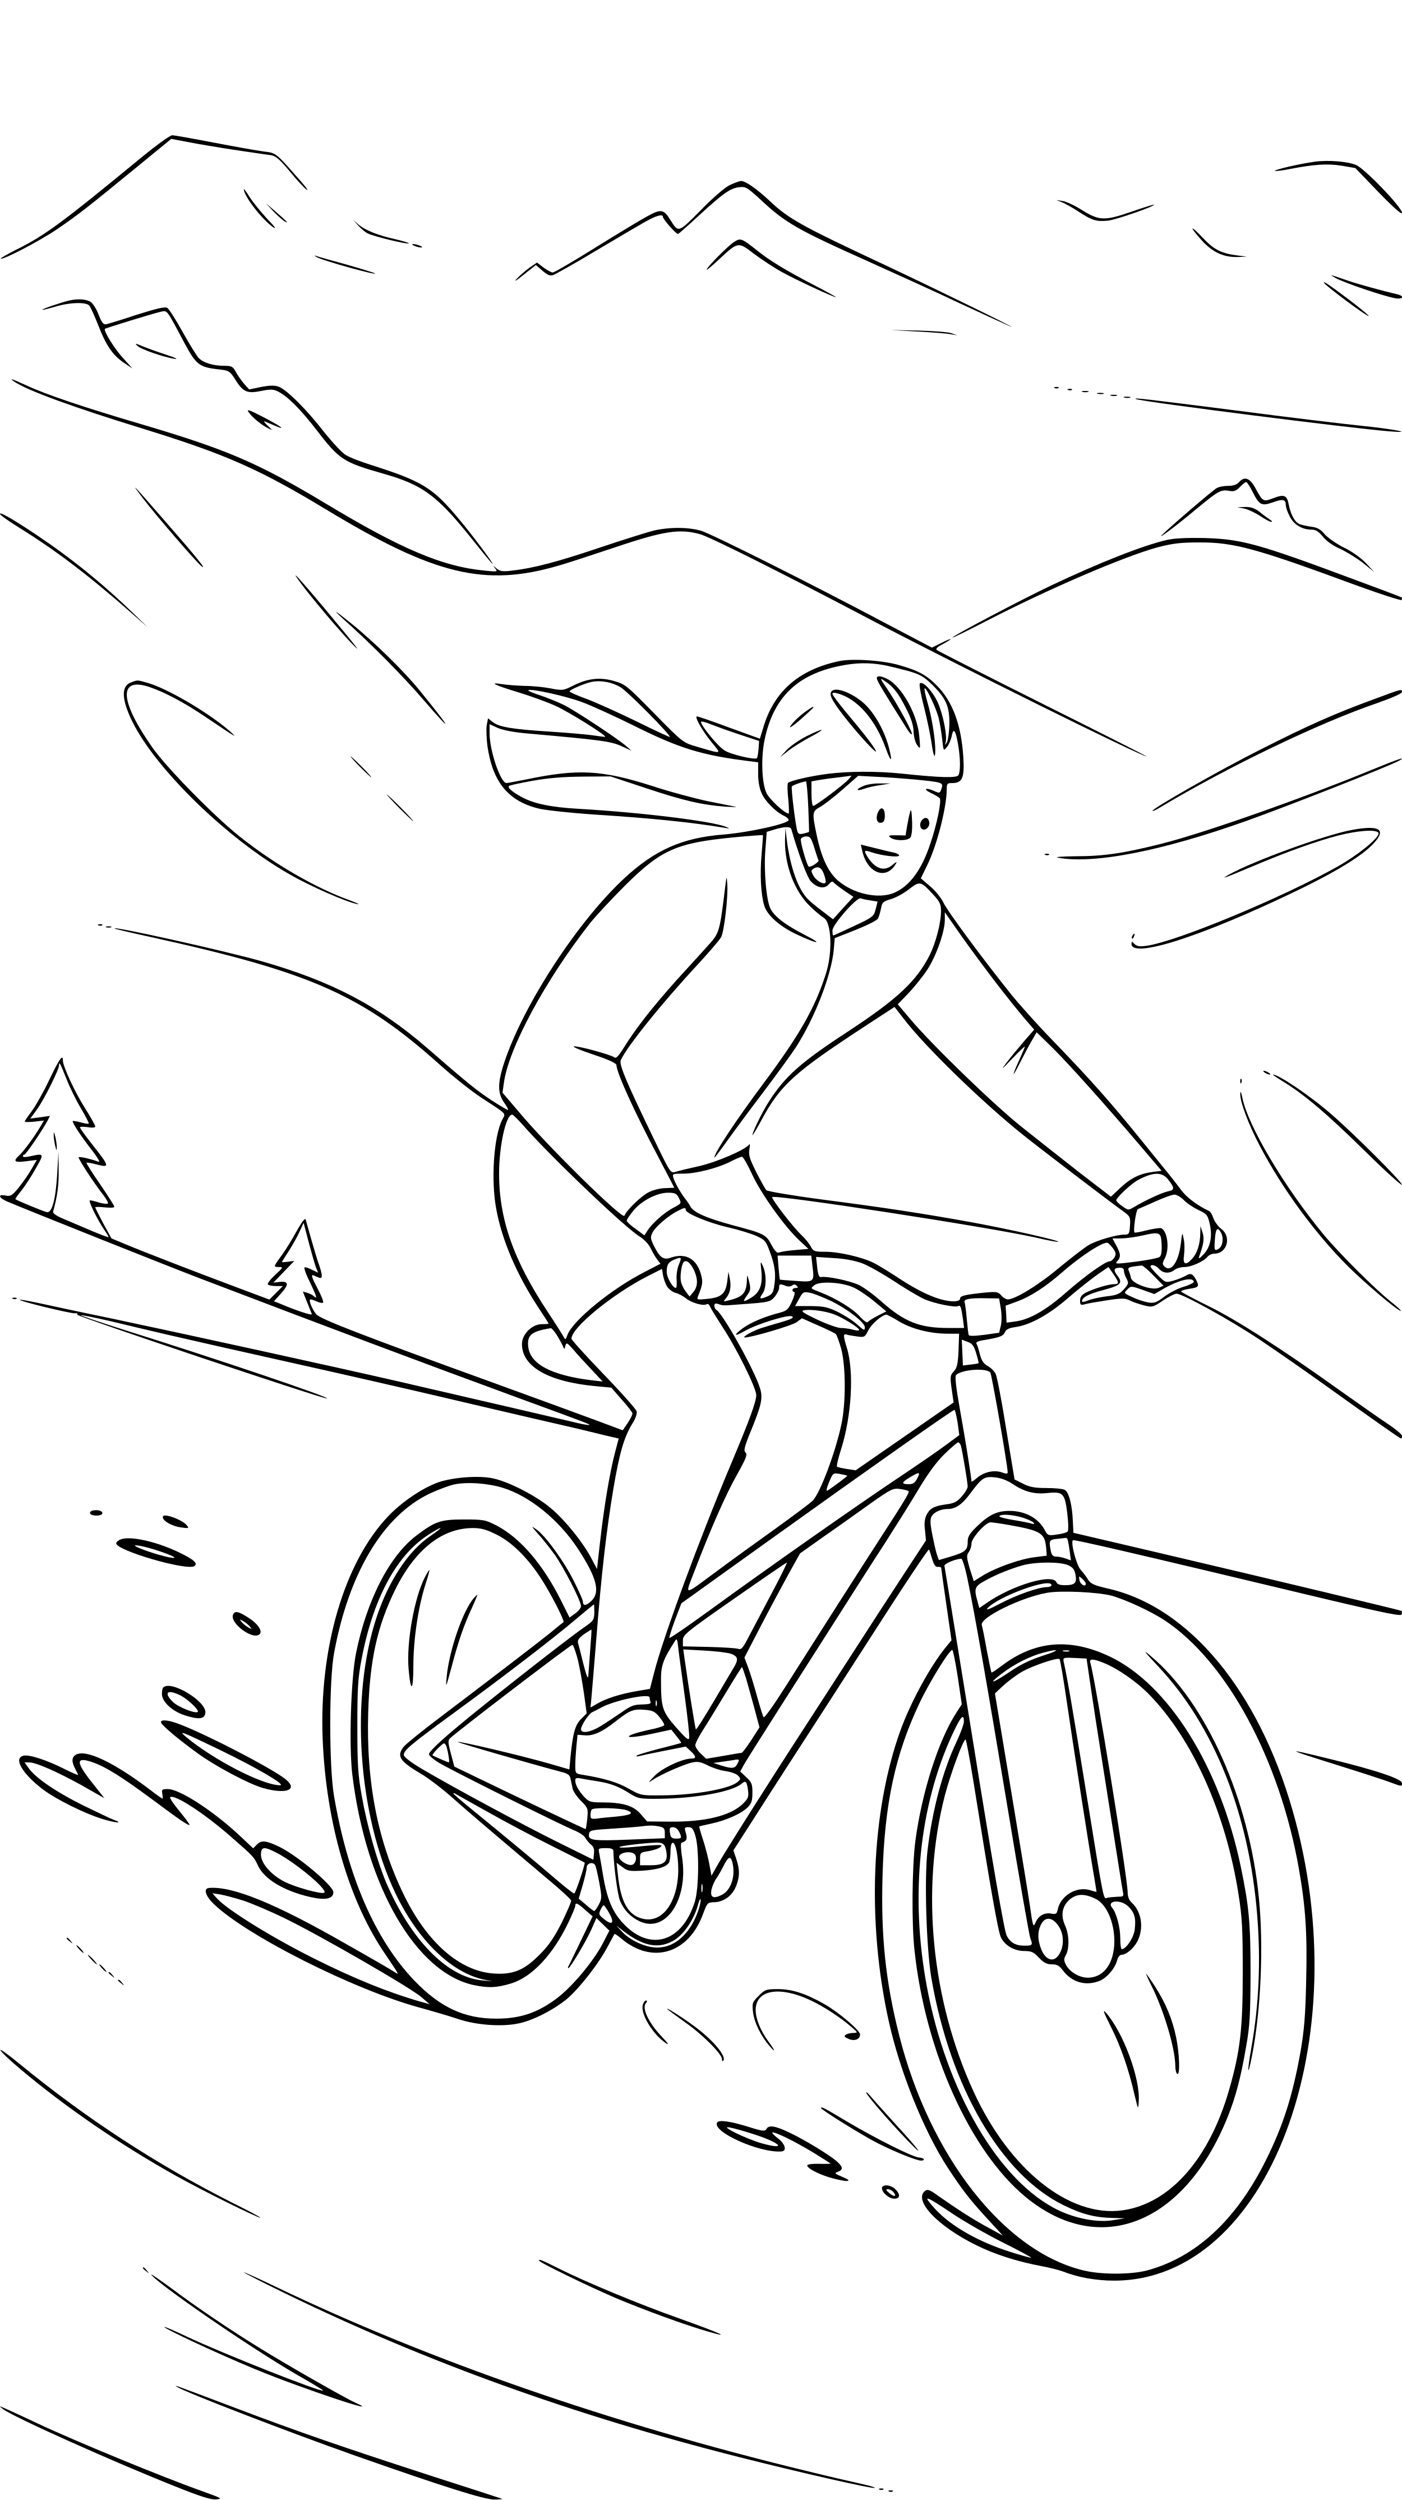 <?xml version="1.0" standalone="no"?>
<!DOCTYPE svg PUBLIC "-//W3C//DTD SVG 20010904//EN"
 "http://www.w3.org/TR/2001/REC-SVG-20010904/DTD/svg10.dtd">
<svg version="1.0" xmlns="http://www.w3.org/2000/svg"
 width="736pt" height="1312pt" viewBox="0 0 736 1312"
 preserveAspectRatio="xMidYMid meet">

<g transform="translate(0,1312) scale(0.1,-0.1)"
fill="#000000" stroke="none">
<path d="M749 12299 c-425 -350 -516 -417 -667 -491 -45 -23 -80 -43 -78 -45
9 -10 202 91 294 153 113 77 161 115 414 322 l187 153 133 -25 c73 -13 185
-31 248 -40 63 -9 129 -19 145 -21 23 -4 46 -24 95 -83 35 -43 75 -87 89 -97
14 -11 -3 14 -39 54 -124 141 -120 138 -186 146 -32 4 -149 25 -259 46 -110
21 -209 39 -221 39 -11 0 -79 -49 -155 -111z"/>
<path d="M6900 12271 c-79 -11 -212 -42 -207 -48 3 -2 41 2 84 11 126 24 194
28 268 16 l70 -12 122 -127 c80 -82 123 -120 123 -108 0 29 -197 233 -241 251
-47 19 -147 27 -219 17z"/>
<path d="M3830 12148 c-26 -13 -90 -68 -152 -132 -118 -119 -116 -119 -159
-50 -34 55 -49 58 -115 22 -33 -17 -155 -91 -273 -164 -118 -74 -221 -134
-229 -134 -8 0 -30 12 -49 26 l-34 26 -38 -26 c-21 -15 -51 -41 -67 -58 -19
-20 -6 -13 35 20 l64 51 35 -30 c25 -22 39 -28 55 -23 12 4 114 61 227 129
113 67 230 136 261 153 55 31 89 40 89 24 0 -13 71 -93 80 -90 4 2 52 44 105
93 128 118 167 146 213 152 36 5 43 1 116 -66 129 -121 193 -157 566 -324 129
-58 348 -157 485 -222 138 -64 257 -118 265 -121 27 -8 -428 214 -660 323
-443 207 -511 245 -610 339 -65 61 -126 104 -149 104 -9 0 -36 -10 -61 -22z"/>
<path d="M1280 12127 c0 -36 95 -158 153 -199 21 -14 11 1 -30 43 -33 36 -75
87 -92 114 -17 27 -31 46 -31 42z"/>
<path d="M5574 12059 c17 -7 57 -29 90 -51 71 -46 92 -52 154 -46 42 5 247 76
240 84 -2 1 -55 -15 -118 -37 -141 -49 -170 -48 -261 9 -36 23 -81 44 -100 47
l-34 5 29 -11z"/>
<path d="M1435 12011 c22 -23 49 -47 60 -53 23 -12 18 -7 -50 53 l-50 43 40
-43z"/>
<path d="M1880 11937 c14 -16 36 -35 50 -42 32 -16 209 -59 216 -52 3 2 -30
12 -73 22 -90 20 -157 47 -193 78 l-25 22 25 -28z"/>
<path d="M6260 11920 c0 -5 23 -33 50 -63 57 -62 114 -88 189 -86 l46 2 -55 7
c-81 11 -119 31 -177 93 -29 31 -53 52 -53 47z"/>
<path d="M3855 11851 c-31 -19 -145 -134 -145 -146 0 -4 30 21 66 55 99 92 99
92 182 28 39 -29 105 -73 147 -96 72 -40 270 -132 284 -132 3 0 -52 31 -124
68 -140 73 -226 125 -290 177 -81 64 -87 67 -120 46z"/>
<path d="M2175 11830 c11 -5 27 -9 35 -9 9 0 8 4 -5 9 -11 5 -27 9 -35 9 -9 0
-8 -4 5 -9z"/>
<path d="M1662 11771 c25 -17 320 -99 307 -86 -4 3 -69 23 -145 45 -77 21
-148 41 -159 45 -17 6 -18 5 -3 -4z"/>
<path d="M7013 11660 c43 -24 252 -95 310 -105 44 -8 53 11 10 21 -67 15 -213
55 -263 73 -93 32 -96 33 -57 11z"/>
<path d="M6950 11637 c0 -11 229 -182 235 -175 2 2 -44 40 -103 85 -108 81
-132 97 -132 90z"/>
<path d="M365 11543 c-40 -9 -146 -45 -143 -49 2 -2 32 6 67 16 74 23 163 26
180 6 6 -7 27 -53 46 -101 42 -109 76 -158 134 -198 l46 -31 -51 57 c-46 50
-102 143 -93 151 6 5 260 83 294 90 34 7 28 15 122 -162 62 -116 79 -129 176
-140 61 -7 62 -7 96 -60 39 -61 60 -69 137 -53 46 9 61 8 86 -5 49 -26 116
-92 199 -200 122 -158 141 -170 351 -230 208 -59 283 -114 472 -351 54 -68
100 -123 102 -123 7 0 -105 150 -172 230 -142 171 -192 202 -467 290 -54 17
-113 40 -132 52 -19 11 -70 66 -114 121 -89 115 -195 221 -237 237 -21 8 -46
8 -93 -1 l-63 -13 -27 30 c-14 17 -34 45 -43 62 -15 28 -22 32 -60 32 -60 0
-111 16 -136 42 -11 13 -49 74 -84 137 -35 63 -70 119 -80 125 -12 7 -52 -2
-160 -36 -78 -26 -151 -48 -161 -50 -14 -2 -23 9 -38 47 -10 28 -28 58 -40 68
-20 16 -68 21 -114 10z"/>
<path d="M4815 11380 c77 -4 156 -10 175 -14 l35 -6 -30 11 c-16 6 -95 12
-175 14 l-145 3 140 -8z"/>
<path d="M721 11305 c18 -18 135 -59 194 -68 24 -4 7 5 -45 22 -47 15 -103 36
-125 45 -35 15 -38 15 -24 1z"/>
<path d="M75 11117 c69 -47 311 -135 675 -247 434 -134 610 -211 965 -426 568
-343 831 -406 1220 -292 39 11 170 54 293 95 258 87 340 99 448 69 57 -17 429
-203 909 -456 443 -232 1408 -711 1434 -710 3 0 -241 124 -544 275 -302 151
-553 279 -558 284 -6 6 7 18 32 30 22 12 41 24 41 26 0 3 -22 -6 -49 -20 l-49
-24 -219 115 c-408 217 -938 482 -992 498 -68 20 -167 20 -250 1 -35 -9 -163
-49 -285 -90 -217 -73 -343 -107 -459 -120 -48 -6 -61 -4 -80 11 -21 18 -21
18 -7 0 14 -17 11 -18 -55 -11 -221 21 -437 112 -840 355 -353 212 -515 281
-965 414 -299 88 -495 154 -599 202 -78 36 -98 42 -66 21z"/>
<path d="M5538 11083 c7 -3 16 -2 19 1 4 3 -2 6 -13 5 -11 0 -14 -3 -6 -6z"/>
<path d="M5608 11073 c7 -3 16 -2 19 1 4 3 -2 6 -13 5 -11 0 -14 -3 -6 -6z"/>
<path d="M5683 11063 c9 -2 23 -2 30 0 6 3 -1 5 -18 5 -16 0 -22 -2 -12 -5z"/>
<path d="M5763 11053 c9 -2 23 -2 30 0 6 3 -1 5 -18 5 -16 0 -22 -2 -12 -5z"/>
<path d="M5833 11043 c9 -2 23 -2 30 0 6 3 -1 5 -18 5 -16 0 -22 -2 -12 -5z"/>
<path d="M5903 11033 c9 -2 23 -2 30 0 6 3 -1 5 -18 5 -16 0 -22 -2 -12 -5z"/>
<path d="M5965 11025 c35 -14 1135 -154 1330 -169 139 -11 21 12 -145 29 -91
9 -390 45 -665 81 -465 59 -546 69 -520 59z"/>
<path d="M1305 10957 c17 -26 69 -69 105 -86 23 -11 22 -10 -5 15 -16 15 -23
25 -15 22 8 -3 33 -14 55 -23 63 -27 28 -1 -67 48 -71 37 -85 41 -73 24z"/>
<path d="M6505 10590 c-12 -14 -31 -20 -57 -20 -22 0 -49 -5 -61 -12 -19 -10
-248 -206 -287 -246 -29 -29 76 49 175 132 121 100 133 107 176 100 28 -5 38
-1 58 20 14 14 28 26 33 26 4 0 19 -22 32 -48 37 -74 48 -79 107 -59 54 20 69
16 69 -14 0 -11 9 -38 21 -60 21 -43 65 -69 116 -69 20 0 36 -10 57 -36 18
-23 53 -48 92 -65 34 -16 89 -50 121 -75 l58 -47 -45 48 c-27 28 -73 61 -115
81 -38 19 -83 50 -100 69 -23 28 -40 37 -75 41 -25 4 -53 10 -62 15 -23 12
-44 54 -53 103 -9 47 -24 53 -81 31 -53 -20 -55 -18 -93 52 -29 54 -57 65 -86
33z"/>
<path d="M754 10500 c64 -84 276 -330 303 -351 34 -27 -24 45 -182 226 -183
210 -198 226 -121 125z"/>
<path d="M6531 10451 c20 -4 58 -22 84 -39 27 -18 53 -32 59 -31 6 0 3 6 -8
12 -10 7 -34 24 -53 40 -27 20 -46 27 -77 26 l-41 -1 36 -7z"/>
<path d="M0 10423 c0 -6 45 -38 100 -72 196 -122 363 -249 585 -444 l90 -79
-75 73 c-166 160 -324 288 -515 416 -119 79 -185 117 -185 106z"/>
<path d="M6125 10286 c-125 -29 -354 -119 -609 -240 -152 -72 -516 -264 -516
-272 0 -3 74 33 165 80 332 172 734 345 914 394 78 20 119 25 216 25 184 1
301 -32 830 -227 127 -46 232 -80 234 -75 1 6 1 12 0 13 -2 2 -116 45 -254 96
-504 188 -587 210 -780 216 -96 2 -159 -1 -200 -10z"/>
<path d="M1580 10058 c48 -66 191 -236 255 -303 78 -82 46 -41 -128 168 -144
172 -192 222 -127 135z"/>
<path d="M1810 9864 c139 -124 307 -294 412 -416 163 -189 152 -162 -19 48
-80 99 -236 252 -358 351 -92 74 -107 82 -35 17z"/>
<path d="M4405 9650 c-213 -45 -344 -161 -399 -352 l-17 -55 -160 58 c-88 33
-165 59 -170 59 -15 0 27 -75 77 -136 53 -65 59 -63 -81 -22 -69 20 -72 22
-220 173 -142 145 -153 154 -209 170 -75 22 -139 15 -214 -22 -55 -28 -59 -28
-122 -16 -36 7 -96 13 -135 13 -38 1 -92 5 -118 9 -75 12 -43 -4 88 -44 66
-20 153 -52 194 -71 68 -31 265 -154 258 -161 -2 -1 -29 2 -61 7 -32 5 -135
14 -229 20 -202 13 -267 24 -301 51 l-24 19 -7 -37 c-3 -21 -1 -70 4 -110 28
-190 111 -290 274 -328 37 -8 165 -22 285 -30 311 -20 513 -41 687 -70 28 -5
28 -4 6 5 -70 30 -445 76 -776 95 -142 8 -233 27 -295 61 -51 27 -77 50 -68
59 2 3 58 15 124 27 85 15 161 21 264 22 l145 1 187 -62 c198 -66 296 -88 418
-97 41 -2 64 -3 50 0 -14 3 -79 16 -145 29 -66 14 -198 49 -292 80 -265 84
-388 91 -661 34 -52 -10 -98 -19 -103 -19 -31 0 -89 169 -89 262 l0 47 44 -20
c28 -12 86 -23 158 -29 385 -34 433 -41 488 -65 l55 -25 -30 26 c-48 41 -265
184 -325 214 -30 15 -86 37 -123 50 -38 12 -66 24 -64 27 11 11 197 -30 285
-63 53 -20 173 -75 266 -121 240 -120 358 -157 609 -188 l47 -6 0 -62 c0 -38
7 -77 19 -102 18 -41 75 -98 117 -117 13 -6 24 -16 24 -22 0 -19 -208 -65
-341 -76 -218 -17 -362 -81 -524 -232 -244 -227 -525 -659 -626 -959 -37 -110
-38 -164 -4 -214 15 -20 24 -39 22 -41 -1 -2 -40 21 -85 50 -79 52 -124 88
-346 281 -252 217 -495 344 -856 448 -196 56 -826 196 -775 172 6 -2 93 -23
195 -45 833 -184 1099 -301 1511 -670 68 -61 165 -138 214 -170 141 -92 130
-81 112 -116 -45 -87 -61 -321 -31 -474 30 -161 107 -340 219 -511 30 -45 55
-84 55 -86 0 -2 -16 -3 -36 -3 -51 0 -104 -53 -104 -104 0 -120 140 -199 392
-222 l77 -7 55 -63 c31 -34 56 -67 56 -73 0 -7 -11 -29 -25 -50 l-26 -38 -142
53 c-78 29 -324 119 -547 200 -680 246 -899 331 -920 356 -23 28 -42 78 -30
78 5 0 21 -5 35 -12 14 -6 28 -8 31 -5 4 4 -10 39 -31 78 -27 51 -33 70 -21
66 9 -4 23 -10 31 -13 19 -8 19 11 0 67 -9 24 -27 85 -41 134 -14 50 -27 97
-30 105 -3 9 -21 -16 -47 -62 -23 -43 -58 -99 -77 -125 -46 -63 -46 -63 -16
-63 24 0 23 -2 -19 -41 -25 -23 -42 -45 -39 -50 3 -5 22 -9 42 -9 l37 0 -36
-36 -35 -35 -160 60 c-227 85 -507 193 -594 230 l-75 31 -43 79 c-23 43 -42
81 -42 84 0 3 22 3 50 0 28 -3 50 -2 50 3 0 6 -34 59 -75 119 -41 59 -73 110
-71 112 2 2 25 -1 50 -8 75 -19 75 -16 -29 116 -30 38 -55 73 -55 78 0 4 18 4
40 1 25 -4 40 -3 40 4 0 5 -24 49 -54 96 -54 85 -116 220 -116 250 0 35 -18
10 -72 -103 -31 -65 -73 -139 -92 -164 -20 -26 -36 -50 -36 -53 0 -4 23 -4 51
-1 l50 6 -22 -37 c-34 -56 -85 -125 -108 -146 -34 -31 -26 -39 35 -31 l57 7
-30 -52 c-16 -28 -47 -71 -67 -96 -33 -40 -41 -44 -67 -39 -42 9 -36 -12 8
-31 113 -48 828 -333 1008 -402 644 -246 1187 -450 1670 -627 377 -138 393
-144 375 -144 -8 -1 -53 8 -100 20 -85 20 -420 98 -905 210 -317 73 -1117 248
-1505 330 -157 32 -327 69 -378 80 -52 11 -95 19 -98 17 -6 -7 268 -73 289
-71 10 2 16 -1 12 -7 -5 -8 1286 -441 1311 -440 29 2 -585 210 -1049 355 -136
43 -245 80 -243 82 2 2 72 -12 155 -31 83 -20 217 -52 299 -71 81 -19 368 -84
637 -144 270 -60 623 -141 785 -179 162 -38 387 -91 500 -117 113 -26 248 -57
300 -70 52 -13 107 -26 121 -29 l27 -6 -19 -72 c-27 -101 -58 -285 -78 -463
l-17 -150 -27 51 c-42 83 -140 205 -214 267 -75 64 -217 138 -302 157 -73 17
-210 7 -290 -20 -82 -29 -192 -103 -263 -178 -231 -242 -364 -695 -344 -1173
18 -437 138 -849 330 -1128 75 -111 74 -109 45 -90 -13 9 -125 74 -249 144
-373 214 -598 306 -722 296 -32 -2 -20 -42 25 -85 173 -166 733 -448 1076
-542 69 -19 162 -46 206 -61 94 -32 230 -42 318 -23 73 15 176 67 249 125 64
52 171 188 219 280 18 33 33 62 35 64 2 2 18 -9 36 -24 162 -137 353 -79 429
130 22 59 23 60 60 61 49 2 93 34 113 84 20 50 20 87 1 144 l-15 44 111 173
c116 182 212 329 396 614 60 94 152 235 203 315 181 283 313 481 317 477 2 -2
9 -24 16 -48 9 -31 18 -44 30 -43 9 1 17 -1 18 -5 0 -3 12 -90 27 -193 l27
-187 -23 -28 c-84 -100 -191 -295 -246 -448 -153 -426 -176 -1004 -60 -1525
59 -265 184 -575 309 -767 77 -117 111 -162 208 -268 l82 -89 -80 44 c-77 41
-166 99 -267 170 -39 28 -50 31 -63 20 -60 -50 68 -185 270 -284 96 -48 215
-86 343 -110 44 -8 97 -22 118 -30 73 -29 169 -46 262 -46 809 -1 1286 1256
937 2470 -180 627 -542 1063 -963 1161 -78 18 -96 26 -110 48 -8 14 -26 38
-39 52 -22 24 -53 142 -41 155 6 5 300 -63 1353 -315 296 -70 371 -85 373 -74
2 8 2 16 0 18 -3 3 -665 162 -1313 314 l-410 96 -3 60 c-3 85 -21 154 -42 165
-10 6 -54 10 -97 10 -62 0 -88 5 -123 23 l-44 22 -44 265 c-23 145 -48 275
-55 289 -7 14 -25 32 -41 41 -22 12 -33 28 -42 62 -6 25 -14 50 -18 56 -4 7 8
13 31 17 90 15 108 21 118 42 7 16 21 23 57 28 76 11 175 65 278 155 52 45
121 99 152 121 l57 39 26 -37 c31 -46 31 -53 3 -53 -29 0 -107 -24 -147 -44
-23 -12 -31 -24 -31 -42 0 -23 3 -25 23 -20 12 4 64 13 116 21 80 12 97 12
121 0 15 -8 48 -19 74 -26 45 -11 48 -11 101 25 30 20 62 36 71 36 32 0 282
-138 435 -240 84 -56 246 -169 359 -250 253 -181 379 -270 385 -270 3 0 5 6 5
14 0 7 -33 35 -72 61 -40 26 -156 108 -258 180 -303 217 -545 372 -692 443
-75 37 -137 70 -138 74 0 4 20 10 45 14 48 7 52 12 34 47 -17 32 -30 37 -53
22 -12 -7 -40 -19 -64 -26 -43 -12 -43 -12 -82 26 -22 22 -40 43 -40 47 0 15
27 8 45 -12 21 -24 54 -26 81 -5 10 8 34 15 52 15 36 0 101 29 121 54 8 9 23
16 35 16 68 0 93 89 36 131 -16 13 -34 37 -40 55 -6 18 -16 35 -23 38 -60 28
-117 71 -144 107 -18 24 -42 55 -53 69 -11 14 -80 99 -154 190 -165 204 -269
321 -461 520 -83 85 -184 198 -226 250 -154 192 -334 436 -356 482 -12 25 -44
65 -71 87 l-48 41 33 68 c51 102 103 305 103 400 0 29 3 32 28 32 54 0 66 27
59 137 -11 168 -55 288 -136 372 -56 57 -98 81 -201 110 -83 25 -249 36 -315
21z m231 -20 c32 -6 92 -21 133 -32 62 -18 82 -30 125 -72 73 -72 91 -114 90
-207 -1 -41 -7 -84 -13 -95 -11 -17 -12 -17 -7 -1 10 31 -13 148 -41 210 -27
59 -79 115 -94 100 -5 -5 5 -59 21 -121 16 -62 33 -145 39 -183 11 -81 21
-101 21 -43 -1 62 -19 173 -41 247 -11 38 -18 71 -15 74 8 8 62 -107 74 -157
6 -25 14 -74 18 -109 7 -64 7 -64 25 -42 10 12 21 38 25 57 9 47 20 33 33 -40
13 -72 14 -146 2 -165 -10 -15 -93 -13 -301 9 -125 13 -276 12 -380 -1 -90
-11 -200 -36 -213 -48 -4 -4 -4 -42 1 -84 4 -42 5 -77 2 -77 -20 0 -100 74
-116 107 -25 52 -30 186 -10 281 46 220 170 342 396 387 82 17 150 18 226 5z
m-1380 -116 c36 -20 268 -254 260 -262 -2 -1 -80 35 -173 81 -94 46 -212 99
-262 118 -50 18 -91 36 -91 40 0 8 70 39 111 49 49 11 108 1 155 -26z m629
-250 l100 -33 -3 -43 c-2 -24 -6 -45 -8 -47 -10 -11 -137 19 -170 40 -34 20
-124 130 -124 150 0 5 24 -1 53 -13 28 -11 97 -36 152 -54z m569 -235 c-25
-28 -173 -139 -185 -139 -5 0 -9 29 -9 65 l0 64 33 6 c17 3 64 10 102 14 39 5
72 9 74 10 2 0 -4 -8 -15 -20z m346 0 c143 -14 152 -16 144 -43 -9 -30 -11
-31 -39 -18 -44 20 -62 12 -20 -9 22 -10 43 -23 48 -28 11 -11 -14 -137 -49
-239 -46 -139 -110 -224 -190 -258 -83 -35 -216 -5 -297 66 -51 46 -86 121
-111 243 -23 110 -22 119 18 141 19 10 72 51 118 91 l83 73 95 -5 c52 -2 142
-9 200 -14z m-557 -141 c3 -73 5 -133 4 -134 -1 -2 -14 -5 -29 -9 -20 -5 -27
-3 -32 12 -10 30 -34 227 -29 235 3 6 51 24 74 27 3 1 9 -59 12 -131z m-89
-120 c39 -134 84 -254 102 -273 33 -36 73 -43 95 -16 11 13 20 17 24 11 4 -6
29 -25 56 -44 l49 -33 -54 -59 -53 -59 -56 43 c-31 23 -66 52 -78 65 -50 52
-90 166 -108 303 l-8 69 -2 -65 c-2 -134 51 -272 136 -351 26 -25 57 -50 67
-56 42 -23 48 -185 10 -299 -58 -179 -138 -318 -328 -573 -141 -189 -256 -362
-256 -387 0 -3 28 33 63 82 35 49 121 166 192 259 71 94 149 201 173 238 99
154 186 377 199 512 l5 61 109 43 c60 24 113 50 118 60 5 9 12 33 16 53 6 32
11 37 52 49 25 7 67 30 94 51 57 45 63 44 127 -26 36 -39 42 -52 42 -88 0 -62
-27 -165 -59 -230 -70 -138 -169 -231 -431 -403 -248 -162 -329 -234 -415
-369 -35 -55 -85 -158 -85 -174 0 -4 22 32 48 80 98 182 171 248 528 482 l170
111 49 -63 c109 -143 410 -436 625 -608 83 -67 457 -352 523 -399 40 -29 42
-32 39 -78 -3 -43 -5 -47 -29 -47 -42 0 -146 -30 -188 -55 -22 -13 -92 -67
-155 -119 -107 -90 -231 -166 -269 -166 -9 0 -25 9 -35 21 -16 19 -24 20 -84
15 -106 -11 -132 -17 -132 -32 0 -9 -12 -14 -34 -14 -65 0 -160 39 -270 110
-59 39 -126 80 -148 91 -59 30 -183 59 -254 59 -59 0 -64 2 -78 28 -8 15 -29
41 -46 57 -47 44 -163 195 -156 202 15 15 1140 -158 1381 -212 64 -15 119 -25
121 -23 7 7 -256 66 -451 102 -253 46 -463 78 -795 121 -151 20 -280 42 -287
48 -6 7 -30 50 -53 95 -35 70 -41 90 -36 120 4 21 3 32 -1 25 -19 -27 -169
-92 -261 -113 -53 -12 -109 -25 -124 -30 -28 -8 -28 -7 -99 138 -158 326 -201
425 -190 448 32 71 218 302 406 504 58 63 113 127 121 142 16 31 37 213 32
279 -3 43 -4 43 -11 -16 -28 -231 -31 -242 -83 -300 -27 -30 -104 -115 -172
-189 -126 -141 -214 -253 -278 -356 -26 -42 -40 -57 -48 -50 -18 14 -193 62
-213 58 -10 -2 36 -21 102 -43 81 -27 120 -45 121 -55 1 -40 96 -249 218 -479
47 -90 86 -164 86 -165 0 0 -21 -1 -48 -2 -26 0 -65 -10 -87 -22 -40 -20 -117
-95 -127 -123 -8 -23 -403 364 -554 545 l-86 101 7 50 c23 179 217 540 452
839 31 39 113 127 182 196 191 190 271 226 572 255 84 8 154 13 154 12 1 -1
-2 -47 -7 -102 -9 -106 -4 -206 14 -268 15 -51 83 -111 172 -152 111 -52 141
-53 41 -2 -101 52 -158 95 -180 137 -22 42 -36 201 -27 310 l7 94 40 12 c53
16 85 17 89 2z m120 -95 c10 -32 20 -63 23 -69 3 -9 -45 -39 -52 -32 -11 11
-45 133 -41 144 3 8 16 14 29 14 20 0 26 -9 41 -57z m52 -143 c7 -19 10 -38 8
-42 -9 -14 -49 9 -64 36 -13 24 -13 28 0 36 25 17 44 6 56 -30z m244 -136 l37
-6 -10 -40 c-10 -38 -14 -42 -115 -89 -58 -27 -106 -49 -108 -49 -2 0 -4 12
-4 26 0 31 128 176 148 169 8 -3 31 -8 52 -11z m660 -434 c53 -69 120 -152
148 -185 l51 -59 -53 -61 c-28 -33 -69 -82 -90 -110 -34 -44 -30 -42 28 19 36
37 66 66 66 63 0 -3 -13 -35 -30 -72 -41 -90 -37 -96 6 -10 20 39 47 90 61
114 l25 43 85 -83 c90 -90 269 -290 456 -509 l115 -135 -47 -6 c-68 -9 -115
-32 -170 -84 l-49 -46 -164 126 c-89 70 -228 179 -308 243 -152 122 -471 432
-582 564 l-65 77 58 60 c31 33 76 89 98 123 46 71 91 198 91 260 l0 40 86
-123 c48 -68 131 -180 184 -249z m-4880 -505 c17 -44 51 -113 76 -154 24 -41
42 -76 40 -78 -2 -3 -21 0 -42 6 -21 6 -40 9 -42 7 -5 -6 44 -81 103 -156 27
-35 42 -61 33 -58 -36 14 -100 29 -105 24 -5 -5 79 -134 130 -199 16 -21 27
-41 23 -44 -3 -3 -23 -1 -45 5 -21 7 -43 12 -49 12 -11 0 41 -106 80 -162 10
-14 18 -28 18 -31 0 -3 -39 12 -87 32 -49 21 -115 49 -148 63 -39 16 -59 30
-56 39 23 84 30 139 29 219 l-1 95 -7 -120 c-8 -132 -27 -202 -54 -197 -16 3
-157 61 -165 68 -2 1 12 22 32 46 19 24 53 76 75 116 45 78 44 80 -30 63 -22
-5 -38 -5 -38 0 0 5 4 9 8 9 8 0 97 131 122 179 l12 24 -51 -7 -52 -7 35 48
c38 53 116 209 116 232 0 22 5 13 40 -74z m2397 -242 c144 -164 535 -537 611
-583 24 -15 47 -40 57 -60 9 -19 24 -46 34 -59 l18 -24 -83 -43 c-174 -89
-375 -253 -405 -330 -10 -28 -11 -28 -21 -9 -6 11 -43 70 -83 130 -180 272
-255 487 -255 725 0 146 36 310 69 310 4 0 31 -26 58 -57z m1202 -258 c48
-103 169 -272 247 -345 l48 -45 -70 -6 c-38 -3 -76 -9 -84 -13 -11 -4 -22 7
-40 40 -28 55 -40 60 -206 104 -136 37 -204 67 -220 98 -6 12 -18 30 -26 39
-21 26 -55 84 -63 111 -6 21 -4 22 52 22 68 0 185 30 251 65 26 13 52 24 57
24 6 0 30 -42 54 -94z m2185 -28 c33 -43 33 -53 -3 -60 -30 -6 -121 -48 -177
-82 -31 -18 -31 -18 -62 4 -18 12 -32 26 -32 31 0 14 81 90 115 107 81 43 127
43 159 0z m-2570 -95 c14 -28 14 -28 -29 -51 -48 -25 -112 -82 -136 -120 l-16
-25 -46 34 c-26 18 -47 38 -47 43 0 6 16 29 35 53 43 52 124 94 182 94 36 0
45 -4 57 -28z m2650 -10 c15 -16 49 -39 76 -52 45 -21 50 -27 60 -71 16 -66 5
-124 -32 -163 -21 -22 -28 -25 -23 -11 24 65 28 94 18 126 l-11 34 -1 -40 c-1
-57 -17 -104 -43 -132 -35 -38 -50 -30 -42 22 3 25 3 62 -2 82 -7 38 -8 37
-15 -24 -12 -98 -52 -154 -86 -120 -12 11 -11 18 2 43 26 50 14 144 -20 158
-7 2 -40 -3 -74 -11 -34 -9 -63 -14 -65 -12 -8 9 7 118 18 123 6 2 47 21 91
40 44 20 89 36 101 36 11 0 33 -13 48 -28z m-2614 -52 c0 -19 120 -68 219 -91
53 -12 119 -32 147 -44 48 -21 54 -27 74 -81 28 -74 34 -120 25 -179 -5 -40
-11 -48 -38 -60 -39 -16 -44 -13 -23 17 20 28 20 102 1 143 -13 29 -14 27 -8
-27 7 -71 -8 -111 -52 -138 -44 -27 -49 -25 -24 10 19 26 21 34 12 72 -10 40
-11 41 -12 11 -2 -70 -21 -91 -99 -109 -26 -7 -26 -6 -11 12 22 26 29 62 20
104 l-7 35 -6 -49 c-8 -65 -30 -86 -103 -93 -55 -6 -58 -5 -51 13 25 62 27 74
16 115 -23 83 -81 115 -159 88 -39 -14 -58 1 -90 66 -17 35 -17 43 -5 67 15
29 81 86 129 111 36 19 45 21 45 7z m-1941 -303 l11 -27 -31 15 c-17 9 -34 15
-40 13 -5 -2 8 -38 29 -80 35 -73 40 -91 17 -69 -6 5 -20 12 -33 16 l-22 6 21
-53 c12 -29 23 -58 26 -65 4 -10 -84 19 -175 58 l-24 9 37 41 c43 48 41 65 -6
61 l-34 -4 55 57 55 57 -32 -4 c-18 -3 -33 -3 -33 -2 0 2 17 29 38 61 20 32
46 78 56 102 l20 43 27 -104 c15 -56 32 -115 38 -131z m4751 183 c15 -28 9
-71 -12 -84 -23 -14 -25 -9 -20 52 4 55 14 65 32 32z m-312 -61 c2 -37 -2 -59
-10 -66 -7 -6 -64 -17 -125 -25 -105 -13 -112 -13 -98 2 20 22 19 38 -5 83
l-20 37 47 0 c27 1 75 7 108 15 95 21 100 19 103 -46z m-255 -21 c15 -21 17
-30 8 -47 -7 -11 -18 -21 -25 -21 -23 0 -128 -75 -231 -165 -106 -93 -190
-141 -266 -151 l-45 -6 -2 44 -3 45 60 22 c70 25 151 78 238 154 94 83 214
161 237 154 6 -2 18 -15 29 -29z m-1578 -93 c11 -84 9 -85 -87 -78 -46 3 -84
6 -84 7 -1 1 -4 29 -7 64 l-5 62 88 0 89 0 6 -55z m-701 8 c-9 -20 -14 -56
-12 -80 2 -24 0 -43 -4 -43 -16 0 -48 55 -48 84 0 39 9 52 40 65 39 15 40 14
24 -26z m961 7 c33 -12 110 -56 171 -96 61 -40 132 -82 157 -93 53 -23 163
-45 177 -36 12 7 16 -5 25 -67 l6 -48 -83 0 c-151 0 -230 32 -351 139 -38 34
-90 73 -117 86 -44 22 -171 49 -202 42 -8 -1 -15 17 -18 52 l-6 54 91 -6 c58
-3 111 -13 150 -27z m-885 -30 c25 -50 25 -91 0 -121 l-20 -24 -19 25 c-11 14
-23 37 -26 53 -6 25 1 81 12 100 11 18 34 4 53 -33z m2415 -34 l53 -54 -25
-11 c-35 -16 -139 21 -146 52 -2 12 -8 30 -12 39 -5 13 0 17 27 21 18 2 37 5
42 5 4 1 32 -22 61 -52z m-155 25 c0 -9 6 -28 14 -42 12 -23 11 -28 -14 -56
-23 -25 -37 -31 -91 -37 -35 -4 -78 -14 -96 -21 -18 -8 -33 -10 -33 -5 0 21
35 39 115 60 90 24 101 36 70 76 -21 28 -18 39 10 40 17 1 25 -3 25 -15z
m-2397 -85 c10 -14 30 -29 45 -32 15 -4 39 -17 54 -29 28 -23 91 -41 108 -30
6 4 13 -2 17 -12 4 -10 34 -58 66 -108 73 -110 177 -320 177 -357 0 -35 -35
-131 -135 -368 -162 -385 -353 -901 -400 -1085 l-23 -89 -70 -12 c-83 -14
-163 -39 -209 -67 l-33 -19 5 53 c3 30 14 171 26 314 25 323 52 560 89 781 32
188 56 271 99 341 18 28 26 53 23 66 -3 11 -81 99 -174 195 -92 96 -168 179
-168 186 0 57 213 232 398 327 l77 39 6 -34 c3 -19 13 -46 22 -60z m2764 28
c2 -6 -21 -18 -51 -27 -30 -8 -76 -32 -103 -52 -42 -32 -53 -36 -86 -31 -21 4
-58 16 -83 28 -45 21 -45 21 -26 40 18 19 20 19 81 -2 l61 -22 38 22 c84 50
161 70 169 44z m-1787 -31 c25 -11 74 -44 109 -73 l64 -53 -46 -23 c-25 -13
-48 -28 -52 -33 -3 -6 -22 8 -42 30 -37 41 -124 94 -203 125 -58 22 -57 21
-34 39 27 22 145 15 204 -12z m-355 8 c12 -5 25 -4 33 2 9 7 16 7 24 -1 9 -9
8 -12 -5 -12 -18 0 -24 -16 -7 -22 5 -1 -1 -24 -13 -50 -19 -41 -27 -48 -64
-58 -76 -19 -150 -50 -193 -81 -53 -39 -47 -47 11 -14 63 36 228 87 247 76 12
-7 -4 -15 -59 -31 -40 -11 -87 -26 -104 -31 -43 -14 -103 -48 -85 -49 34 0
247 62 273 81 l27 20 83 -37 c45 -19 87 -40 94 -45 6 -6 19 -42 30 -82 23 -93
24 -279 0 -393 -31 -146 -111 -360 -151 -401 -11 -11 -104 -81 -206 -154 -102
-73 -235 -169 -295 -214 -183 -135 -171 -136 -118 2 83 217 162 397 222 503
48 86 56 107 45 116 -11 9 -7 28 26 109 57 139 66 177 50 228 -27 92 -193 389
-229 412 -6 3 -11 13 -11 22 0 11 6 14 23 8 24 -8 23 -8 112 -1 155 11 157 12
182 40 12 15 23 36 23 47 0 21 4 22 35 10z m237 -79 c85 -41 178 -113 178
-138 0 -20 -4 -18 -42 16 -18 17 -62 45 -97 63 -56 27 -75 31 -145 32 l-82 0
21 38 c18 34 23 38 51 33 18 -2 69 -22 116 -44z m892 -40 c5 -32 5 -68 0 -90
l-9 -37 -78 -11 c-57 -7 -80 -7 -82 0 -2 6 -6 44 -10 85 -3 40 -9 79 -11 86
-7 17 28 23 116 21 l65 -1 9 -53z m-879 -29 c45 -16 135 -71 135 -83 0 -5 -15
-4 -32 1 -18 5 -47 9 -64 9 -17 0 -73 20 -124 44 -75 36 -89 45 -69 49 33 6
106 -3 154 -20z m344 -38 c64 -39 163 -65 256 -65 l60 0 -3 -87 c-3 -72 -8
-92 -25 -111 -19 -20 -20 -28 -11 -93 l10 -70 -257 -178 -257 -178 -46 7 c-25
4 -49 9 -52 12 -3 4 6 44 21 90 56 177 69 408 31 533 -19 61 -20 76 -3 71 6
-3 31 -7 54 -10 41 -6 43 -5 62 33 18 34 72 80 94 81 5 0 35 -16 66 -35z
m-1796 -72 c13 -21 27 -47 32 -58 7 -18 9 -18 12 -2 6 24 9 22 46 -20 17 -21
59 -66 92 -101 l59 -63 -54 6 c-215 26 -327 85 -337 177 -7 61 18 81 119 97 4
0 18 -16 31 -36z m2202 -97 c8 -27 14 -50 12 -51 -1 -1 -20 -5 -42 -7 l-40 -5
-3 68 -3 68 31 -12 c25 -9 33 -21 45 -61z m74 -100 c7 -9 91 -489 91 -524 0
-8 -9 -8 -30 0 -41 14 -93 3 -130 -28 -16 -14 -30 -23 -30 -20 0 17 -34 232
-61 380 -20 113 -27 172 -20 179 29 29 159 39 180 13z m-172 -262 l9 -66 -70
-52 c-39 -29 -152 -107 -251 -173 -200 -133 -695 -480 -998 -701 -109 -79
-201 -142 -203 -139 -2 2 11 44 29 93 l34 89 459 329 c543 389 965 686 974
686 4 0 11 -30 17 -66z m17 -121 c8 -26 36 -195 36 -215 0 -10 -14 -33 -31
-52 -24 -28 -40 -36 -77 -41 -67 -9 -89 -20 -107 -54 -11 -22 -14 -46 -9 -83
l5 -53 -118 -180 c-65 -99 -186 -285 -268 -413 -83 -128 -194 -301 -249 -385
-170 -261 -422 -659 -457 -722 l-34 -60 -11 60 c-6 33 -21 91 -33 128 -13 38
-21 69 -20 71 2 1 31 8 64 15 76 16 157 52 190 85 20 20 25 35 25 77 0 45 -4
55 -32 81 l-32 30 20 37 c11 20 93 149 180 286 88 138 224 351 303 475 79 124
192 302 253 395 60 94 142 224 181 290 48 80 92 141 135 183 35 34 68 62 72
62 5 0 11 -8 14 -17z m-596 -158 c3 -2 -80 -64 -105 -79 -7 -4 -3 15 9 44 21
50 21 50 57 44 20 -4 37 -8 39 -9z m367 -15 c-12 -23 -22 -30 -45 -30 -40 0
-38 10 8 37 50 30 55 28 37 -7z m503 -30 c60 -40 114 -54 183 -46 80 8 89 -2
102 -108 6 -52 7 -90 1 -95 -5 -5 -30 -12 -56 -15 -44 -7 -48 -5 -62 21 -33
64 -103 103 -187 103 -65 0 -108 -21 -170 -81 -40 -39 -49 -54 -49 -82 0 -43
-13 -54 -90 -77 l-61 -18 -8 21 c-5 12 -16 59 -25 104 -13 63 -14 87 -6 103
12 23 48 40 86 40 41 0 76 25 118 82 61 82 73 90 129 84 31 -3 66 -16 95 -36z
m-2678 -19 c142 -44 294 -168 394 -320 100 -153 119 -229 69 -275 -27 -25 -43
-26 -43 -1 0 7 -21 54 -46 104 -52 105 -150 240 -197 273 -30 21 -30 20 8 -23
22 -24 61 -73 87 -109 49 -69 138 -243 138 -270 0 -9 -13 -26 -30 -38 l-30
-22 -46 92 c-95 189 -213 326 -337 391 -59 30 -67 32 -172 32 -123 0 -151 -10
-251 -86 -140 -107 -259 -339 -315 -616 -27 -135 -38 -490 -19 -641 72 -585
335 -1037 638 -1101 76 -16 121 -14 196 9 110 34 220 152 301 322 19 40 35 78
35 85 0 20 12 15 53 -22 l38 -33 -62 -129 c-34 -70 -63 -131 -66 -135 -2 -5
-2 -8 1 -8 9 0 95 145 121 204 l26 59 34 -33 34 -33 -35 -68 c-51 -96 -158
-224 -239 -286 -102 -77 -193 -108 -320 -108 -168 0 -294 59 -429 199 -206
215 -351 547 -423 973 -26 156 -26 604 1 748 77 417 256 717 498 834 46 22
106 44 133 50 68 14 178 6 255 -18z m2129 -17 c7 -6 -12 -38 -152 -254 -117
-181 -290 -452 -497 -778 -57 -90 -106 -159 -111 -155 -4 4 -19 53 -34 107
-15 55 -36 123 -47 153 l-20 53 87 168 c48 92 114 215 146 273 l59 106 127 90
c71 49 180 127 243 172 108 76 118 81 155 76 21 -3 41 -8 44 -11z m599 -139
c28 -9 54 -21 58 -27 5 -7 2 -9 -9 -5 -9 3 -52 12 -96 19 -44 7 -77 16 -75 20
8 13 66 9 122 -7z m-71 -39 c168 -30 188 -42 195 -121 l3 -40 -63 -8 c-76 -9
-205 -55 -272 -96 l-48 -30 -21 66 c-17 59 -18 69 -5 87 8 11 14 32 14 45 0
28 74 111 100 111 8 0 52 -6 97 -14z m-3038 -58 c-114 -77 -217 -232 -281
-423 -141 -422 -100 -1035 97 -1450 117 -246 293 -418 465 -455 l45 -9 -55 5
c-182 17 -374 213 -503 514 -48 114 -100 297 -128 455 -20 111 -23 164 -23
365 0 201 3 252 22 351 59 311 178 537 341 647 34 23 67 42 73 42 5 0 -19 -19
-53 -42z m349 7 c90 -45 181 -141 256 -268 51 -86 101 -188 94 -191 -2 -1 -28
-22 -58 -47 -57 -47 -317 -246 -597 -458 -89 -67 -171 -134 -183 -148 -39 -50
-24 -75 90 -143 37 -21 110 -77 161 -122 84 -75 215 -186 524 -447 55 -46 101
-89 103 -96 2 -6 -21 -58 -49 -116 -41 -80 -67 -119 -118 -170 -81 -81 -138
-104 -241 -97 -178 13 -349 164 -470 413 -138 283 -198 593 -187 958 8 274 47
450 141 642 104 211 245 324 407 325 45 0 71 -7 127 -35z m2995 -22 c3 -5 8
-32 12 -61 l7 -52 -27 10 c-14 5 -37 10 -49 10 -18 0 -25 7 -30 31 -10 53 -8
58 32 62 20 2 40 4 44 5 4 1 9 -1 11 -5z m-525 -205 c41 -198 102 -549 211
-1203 60 -363 114 -673 120 -689 14 -35 11 -38 -32 -38 -45 0 -73 16 -92 52
-13 26 -71 360 -185 1070 -48 295 -139 857 -142 871 -3 11 55 36 88 38 6 1 20
-45 32 -101z m-1024 -75 c-46 -87 -101 -191 -122 -231 -32 -62 -40 -72 -57
-66 -11 4 -81 8 -155 10 l-135 3 0 31 c0 30 14 41 270 220 149 104 273 189
276 189 3 1 -31 -70 -77 -156z m1551 143 c27 -12 35 -22 41 -51 8 -44 -3 -55
-57 -55 -24 0 -39 5 -43 15 -18 48 -227 -13 -363 -106 l-42 -29 -10 37 c-18
65 -15 76 37 105 60 34 143 67 207 84 69 17 188 17 230 0z m95 -98 c0 -20 -28
-5 -33 17 -4 25 -4 25 14 9 11 -9 19 -21 19 -26z m-180 -8 c0 -5 -11 -10 -24
-10 -43 0 -159 -41 -245 -86 -54 -29 -78 -38 -67 -25 57 63 336 164 336 121z
m315 -55 c75 -21 207 -82 280 -130 326 -217 604 -732 704 -1305 35 -199 44
-338 38 -583 -4 -188 -10 -260 -30 -377 -41 -229 -90 -384 -180 -565 -157
-317 -369 -513 -627 -582 -85 -22 -242 -22 -334 1 -416 101 -806 600 -966
1235 -71 282 -96 517 -87 834 10 377 66 637 193 906 52 110 157 281 173 281 4
0 17 -64 29 -142 l21 -143 -29 -45 c-95 -148 -181 -419 -215 -675 -17 -135
-20 -431 -4 -573 57 -530 292 -1052 582 -1292 389 -322 836 -145 1063 422 42
106 68 204 96 368 19 106 22 164 23 380 0 268 -8 354 -51 561 -109 525 -379
958 -689 1105 -209 99 -394 83 -569 -51 -27 -20 -49 -35 -51 -33 -2 2 -13 55
-25 118 -11 63 -23 122 -26 131 -11 38 203 144 342 169 70 13 268 4 339 -15z
m-2715 -87 c-1 -41 -4 -45 -56 -81 -95 -66 -533 -410 -677 -532 -90 -76 -137
-122 -135 -133 2 -9 30 -32 63 -50 87 -50 642 -326 698 -348 27 -11 53 -28 59
-39 6 -11 19 -27 30 -36 14 -11 19 -25 16 -48 l-3 -32 -180 89 c-190 94 -567
297 -722 389 -59 35 -93 62 -93 72 0 25 32 52 270 226 260 190 510 382 634
487 50 42 92 77 94 77 1 1 2 -18 2 -41z m-22 -203 c-4 -60 -9 -121 -10 -135
-2 -14 -12 13 -25 65 -12 50 -25 99 -28 110 -5 16 3 27 31 48 21 14 39 25 39
24 1 -1 -2 -51 -7 -112z m498 -248 c14 -103 24 -197 22 -208 -2 -16 -15 -6
-69 55 -73 84 -79 102 -79 252 0 72 11 103 69 194 15 25 16 24 23 -40 4 -36
20 -149 34 -253z m-564 207 c10 -38 24 -118 33 -178 l15 -109 -29 -29 c-32
-31 -44 -76 -56 -199 l-6 -66 -114 33 c-137 39 -465 117 -471 111 -4 -3 405
-121 543 -157 33 -8 44 -16 48 -35 3 -14 8 -37 11 -52 3 -15 23 -44 44 -65 37
-38 38 -40 33 -93 -3 -30 -7 -55 -9 -55 -4 0 -367 172 -544 258 l-145 70 -18
68 c-15 55 -16 69 -5 80 45 42 635 493 643 491 5 -2 17 -35 27 -73z m806 26
c37 -14 40 -30 13 -74 -10 -17 -58 -98 -106 -179 -48 -81 -89 -146 -92 -144
-3 4 -35 199 -60 376 l-6 44 109 -6 c60 -3 124 -11 142 -17z m1634 -11 c-64
-21 -117 -46 -173 -85 -92 -62 -118 -67 -37 -6 66 50 143 88 211 107 94 25 94
14 -1 -16z m141 24 c-7 -2 -21 -2 -30 0 -10 3 -4 5 12 5 17 0 24 -2 18 -5z
m-13 -263 c33 -227 121 -791 144 -922 7 -43 13 -78 12 -78 -1 0 -17 4 -36 10
-70 20 -152 -30 -167 -101 -5 -24 -9 -27 -33 -23 -36 8 -69 -11 -84 -47 -12
-27 -14 -21 -30 93 -10 68 -56 345 -101 617 l-82 493 45 42 c24 22 67 54 94
70 57 33 190 78 200 68 4 -4 21 -104 38 -222z m126 75 c12 -82 36 -238 53
-345 17 -107 49 -310 71 -450 22 -140 42 -266 45 -280 5 -23 2 -25 -27 -25
-18 -1 -42 -3 -53 -5 -24 -6 -15 -51 -115 565 -70 431 -97 588 -116 673 -4 22
-3 23 58 20 l62 -3 22 -150z m66 128 c72 -28 175 -99 242 -168 227 -233 402
-624 468 -1049 19 -119 22 -183 22 -411 0 -293 -13 -408 -70 -608 -104 -367
-312 -603 -561 -638 -278 -39 -593 212 -782 623 -222 483 -278 1060 -151 1554
29 111 96 294 109 294 3 0 21 -96 40 -213 91 -570 131 -798 146 -827 22 -42
70 -70 123 -70 37 0 49 -6 76 -35 26 -27 41 -35 68 -35 27 0 39 -7 57 -31 48
-64 122 -85 195 -55 38 16 81 67 91 109 4 15 14 27 21 27 26 0 65 33 85 71 35
69 22 156 -30 203 -13 12 -21 31 -21 50 0 79 -168 1110 -196 1209 -7 22 13 22
68 0z m-1876 -80 c9 -32 29 -103 44 -158 l27 -101 -43 -67 c-24 -37 -47 -67
-51 -67 -5 0 -48 -7 -97 -16 l-89 -15 -28 27 c-16 15 -29 35 -29 44 0 9 17 43
38 76 21 32 75 121 121 197 45 75 84 137 86 137 2 0 11 -26 21 -57z m-506
-102 c0 -5 2 -15 5 -23 4 -10 -7 -13 -44 -14 -41 0 -60 -7 -106 -40 -31 -21
-80 -54 -108 -71 -54 -35 -107 -44 -107 -19 0 20 42 83 60 90 8 4 29 14 45 23
67 38 255 77 255 54z m37 -43 c-3 -7 -5 -2 -5 12 0 14 2 19 5 13 2 -7 2 -19 0
-25z m14 -59 c16 -19 27 -38 26 -43 -2 -5 -33 -16 -70 -23 -37 -8 -80 -19 -95
-25 -52 -20 -1 -20 100 2 l102 22 27 -34 c15 -18 26 -34 25 -36 -2 -1 -53 -15
-114 -30 -61 -16 -115 -32 -119 -36 -4 -5 1 -6 12 -3 11 3 71 16 133 28 l112
22 25 -23 c30 -28 32 -40 5 -40 -48 0 -154 -50 -194 -91 -34 -35 -36 -39 -11
-22 42 29 163 82 207 92 30 7 46 4 84 -15 26 -13 68 -27 95 -30 26 -4 55 -14
64 -24 14 -15 14 -18 -2 -32 -41 -37 -227 -70 -398 -71 -109 -1 -111 -1 -176
36 -58 33 -129 54 -241 72 -37 6 -38 7 -38 49 0 24 3 70 6 102 l6 59 38 -3
c44 -4 93 18 168 78 68 53 87 61 146 56 42 -3 54 -9 77 -37z m1599 -25 c0 -14
-18 -62 -39 -107 -72 -152 -127 -357 -152 -571 -17 -148 -6 -509 20 -666 99
-575 367 -1035 696 -1195 99 -48 164 -64 258 -66 l62 -2 -63 -10 c-80 -13
-192 8 -285 52 -311 149 -589 622 -692 1178 -88 473 -39 946 135 1321 44 94
60 112 60 66z m-2716 -131 c11 -40 17 -83 12 -83 -5 0 -76 31 -85 37 -6 4 51
63 60 63 4 0 10 -8 13 -17z m1526 -92 c-12 -24 -28 -25 -85 -7 l-40 13 50 7
c28 4 57 8 65 10 22 3 23 0 10 -23z m-734 -90 c69 -11 112 -27 173 -66 41 -25
50 -27 151 -26 194 2 384 37 433 79 22 19 27 13 34 -35 4 -34 1 -43 -28 -71
-64 -62 -197 -95 -383 -93 l-119 1 -33 38 c-38 45 -95 62 -203 62 -60 0 -70 3
-93 28 -30 32 -48 64 -48 87 0 13 6 15 28 11 15 -3 54 -10 88 -15z m-581 -158
c88 -50 239 -130 335 -178 96 -48 177 -89 179 -91 5 -4 -45 -154 -54 -162 -2
-3 -46 31 -97 75 -94 81 -264 222 -442 367 -53 43 -96 80 -96 83 0 2 3 2 8 0
4 -3 79 -45 167 -94z m734 6 c44 -15 25 -26 -59 -34 -36 -3 -80 -7 -97 -10
-29 -3 -33 -1 -33 19 0 12 3 26 7 29 11 11 148 8 182 -4z m170 -85 c26 -5 31
-11 31 -34 l0 -28 -179 -7 c-197 -8 -224 -5 -219 28 3 21 10 22 118 29 63 4
129 9 145 11 55 7 72 7 104 1z m98 -16 c6 -7 13 -21 16 -30 5 -15 1 -18 -22
-18 -23 0 -30 5 -33 25 -3 13 -3 27 0 30 9 9 29 5 39 -7z m94 -35 c20 -69 18
-273 -3 -343 -67 -217 -240 -267 -382 -109 -53 59 -80 125 -101 251 -8 51 -18
103 -20 116 -5 20 -2 22 35 22 31 0 40 -4 40 -17 2 -78 22 -228 35 -260 21
-49 57 -86 105 -108 137 -62 254 117 221 335 -7 41 -8 76 -4 78 28 9 32 19 24
50 -9 29 -8 32 13 32 19 0 26 -9 37 -47z m-161 -52 c5 -11 10 -33 10 -50 0
-38 -22 -51 -89 -51 l-51 0 0 34 c0 32 2 34 44 40 24 4 52 13 62 21 20 15 6
15 -165 -1 -30 -2 -52 -2 -49 2 7 6 123 20 190 23 28 1 40 -4 48 -18z m62 -27
c38 -214 -54 -391 -184 -353 -72 20 -110 90 -124 227 l-7 65 31 -23 c28 -21
38 -22 110 -18 77 6 119 19 134 42 4 6 8 33 8 59 0 60 21 60 32 1z m-224 -13
c19 -12 11 -55 -11 -59 -23 -5 -67 24 -67 42 0 21 54 33 78 17z m516 -43 c19
-71 -5 -148 -54 -173 -45 -23 -63 -14 -55 27 4 18 15 44 25 58 10 14 27 44 39
68 24 47 36 53 45 20z m-720 -17 c4 -5 13 -46 22 -92 14 -77 14 -84 -3 -116
-9 -18 -20 -33 -24 -33 -3 0 -23 15 -43 33 l-38 32 21 71 c11 39 21 81 21 93
0 22 33 31 44 12z m563 -138 c-3 -10 -5 -2 -5 17 0 19 2 27 5 18 2 -10 2 -26
0 -35z m-2411 -48 c43 -14 140 -55 214 -91 179 -86 668 -368 722 -416 l43 -37
-54 15 c-165 48 -346 121 -551 224 -223 111 -456 256 -510 315 l-25 28 41 -6
c22 -4 76 -18 120 -32z m4477 8 c56 -28 97 -122 97 -222 -1 -116 -55 -191
-140 -191 -44 0 -94 30 -114 67 -12 24 -12 32 0 53 19 36 17 108 -6 157 -22
50 -14 97 22 130 38 35 81 36 141 6z m-2087 -60 c-42 -122 -123 -195 -216
-195 -60 0 -142 37 -185 84 l-30 32 40 -31 c106 -81 188 -94 268 -44 50 33 99
105 120 179 6 24 13 39 15 33 2 -6 -3 -32 -12 -58z m2258 20 c32 -32 40 -60
33 -119 -4 -42 -45 -104 -68 -104 -5 0 -8 26 -8 58 0 55 -20 132 -42 158 -33
40 46 47 85 7z m-2726 -34 c29 -51 17 -67 -25 -33 -29 22 -31 27 -21 49 6 14
14 25 17 25 3 0 17 -19 29 -41z m2359 -68 c27 -39 30 -98 8 -140 -27 -54 -73
-45 -99 18 -20 52 -20 93 0 132 21 41 60 37 91 -10z m-559 -1508 c64 -43 186
-113 271 -155 86 -43 150 -78 144 -78 -7 0 -57 14 -110 31 -167 53 -309 134
-391 222 -74 81 -60 78 86 -20z"/>
<path d="M4605 9553 c5 -16 31 -59 149 -247 16 -27 31 -45 33 -39 4 12 -75
156 -130 238 -39 58 -40 59 -13 41 45 -29 73 -65 113 -145 26 -50 38 -88 39
-121 1 -27 9 -58 19 -71 17 -23 17 -22 11 45 -9 115 -91 262 -167 302 -39 20
-63 19 -54 -3z"/>
<path d="M4367 9493 c-17 -16 -2 -47 62 -130 80 -103 192 -223 166 -178 -21
35 -62 88 -157 201 -37 45 -68 86 -68 92 0 7 10 8 29 2 103 -29 197 -137 251
-288 27 -73 36 -76 19 -6 -22 92 -75 188 -132 241 -61 55 -147 89 -170 66z"/>
<path d="M4240 9393 c-37 -24 -80 -65 -92 -87 -6 -11 19 7 56 39 36 32 66 60
66 62 0 6 -5 3 -30 -14z"/>
<path d="M4234 9256 c-38 -19 -85 -52 -104 -72 l-35 -38 44 34 c24 19 76 51
115 72 89 47 73 50 -20 4z"/>
<path d="M4531 8994 c-41 -17 -36 -29 5 -14 16 6 54 15 84 19 l55 9 -55 0
c-30 1 -70 -5 -89 -14z"/>
<path d="M4609 8856 c-14 -31 -5 -59 18 -54 13 2 18 13 18 37 0 42 -21 52 -36
17z"/>
<path d="M4778 8860 c-4 -14 -11 -47 -16 -75 l-8 -50 -48 1 c-42 0 -46 -1 -30
-13 24 -17 88 -17 103 1 7 9 11 42 9 88 -2 51 -5 65 -10 48z"/>
<path d="M4842 8818 c-16 -16 -15 -45 2 -51 18 -7 39 17 34 39 -4 22 -20 28
-36 12z"/>
<path d="M4526 8656 c26 -121 129 -159 179 -66 5 8 -3 5 -17 -7 -42 -39 -90
-26 -130 34 -26 40 -23 44 20 29 50 -17 142 -28 142 -16 0 5 -12 12 -27 15
-16 3 -61 14 -101 24 l-73 18 7 -31z"/>
<path d="M282 7160 c0 -14 4 -38 8 -55 7 -27 8 -27 8 -5 0 14 -4 39 -8 55 -7
27 -8 27 -8 5z"/>
<path d="M2230 4841 c-56 -110 -97 -344 -85 -481 11 -127 25 -118 25 17 0 136
25 306 63 426 14 42 23 77 21 77 -2 0 -13 -18 -24 -39z"/>
<path d="M2488 4733 c-58 -66 -130 -276 -143 -413 -6 -63 -5 -62 24 45 36 137
64 220 107 313 18 39 31 72 30 72 -2 0 -10 -8 -18 -17z"/>
<path d="M6080 4374 c293 -311 478 -775 520 -1308 19 -240 9 -471 -31 -695
-23 -131 -20 -162 4 -39 46 236 61 570 36 824 -50 520 -278 1030 -569 1273
-44 37 -36 26 40 -55z"/>
<path d="M6052 2683 c62 -128 118 -320 118 -408 0 -19 5 -37 10 -40 16 -10 12
106 -6 193 -20 96 -54 177 -110 265 -24 37 -45 67 -47 67 -2 0 14 -35 35 -77z"/>
<path d="M5830 2486 c53 -104 95 -226 126 -361 19 -79 19 -80 22 -34 8 122
-82 363 -173 466 -18 20 -11 0 25 -71z"/>
<path d="M687 9538 c-52 -19 -49 -90 8 -206 125 -252 502 -618 827 -802 110
-63 295 -144 353 -155 17 -3 -1 6 -40 20 -177 64 -396 190 -575 333 -134 106
-383 360 -459 467 -173 246 -181 373 -19 320 83 -28 184 -81 306 -164 150
-101 163 -109 122 -72 -105 94 -323 223 -429 255 -62 18 -57 18 -94 4z"/>
<path d="M7215 9451 c-213 -78 -347 -138 -600 -266 -218 -110 -565 -308 -565
-321 0 -3 17 4 38 17 357 214 837 445 1145 550 71 25 127 49 127 57 0 17 0 17
-145 -37z"/>
<path d="M1890 9095 c30 -30 57 -55 59 -55 3 0 -19 25 -49 55 -30 30 -57 55
-59 55 -3 0 19 -25 49 -55z"/>
<path d="M7200 9079 c-370 -152 -885 -333 -1105 -388 -195 -49 -299 -65 -444
-65 -82 -1 -119 -4 -95 -8 190 -34 544 36 983 192 222 79 762 292 807 318 41
24 -7 8 -146 -49z"/>
<path d="M2095 8880 c38 -38 72 -70 74 -70 3 0 -26 32 -64 70 -38 39 -72 70
-74 70 -3 0 26 -31 64 -70z"/>
<path d="M7097 8764 c-141 -26 -510 -160 -643 -233 -52 -29 -33 -23 126 44
180 76 328 129 446 160 103 26 198 33 210 14 12 -20 -100 -112 -212 -176 -289
-163 -850 -396 -1005 -417 -36 -5 -50 -3 -63 9 -14 15 -16 15 -16 1 0 -79 366
38 857 274 250 120 392 212 437 282 33 51 -13 65 -137 42z"/>
<path d="M5488 8633 c7 -3 16 -2 19 1 4 3 -2 6 -13 5 -11 0 -14 -3 -6 -6z"/>
<path d="M518 8263 c7 -3 16 -2 19 1 4 3 -2 6 -13 5 -11 0 -14 -3 -6 -6z"/>
<path d="M558 8253 c6 -2 18 -2 25 0 6 3 1 5 -13 5 -14 0 -19 -2 -12 -5z"/>
<path d="M5945 8209 c-4 -6 -5 -12 -2 -15 2 -3 7 2 10 11 7 17 1 20 -8 4z"/>
<path d="M6640 7490 c8 -5 20 -10 25 -10 6 0 3 5 -5 10 -8 5 -19 10 -25 10 -5
0 -3 -5 5 -10z"/>
<path d="M6735 7444 c110 -67 228 -167 428 -363 108 -107 197 -187 197 -179 0
15 -254 269 -370 369 -110 96 -277 209 -307 209 -4 0 19 -16 52 -36z"/>
<path d="M6511 7444 c0 -11 3 -14 6 -6 3 7 2 16 -1 19 -3 4 -6 -2 -5 -13z"/>
<path d="M6511 7379 c-2 -41 44 -163 104 -276 118 -224 289 -457 461 -629 91
-90 261 -234 277 -234 5 0 -15 19 -44 42 -88 69 -275 256 -362 360 -206 250
-397 571 -426 720 -6 28 -9 34 -10 17z"/>
<path d="M68 6303 c7 -3 16 -2 19 1 4 3 -2 6 -13 5 -11 0 -14 -3 -6 -6z"/>
<path d="M487 5192 c-10 -2 -16 -9 -14 -15 5 -15 59 -16 64 -1 4 13 -23 22
-50 16z"/>
<path d="M856 5162 c-11 -18 40 -50 89 -58 47 -7 49 -6 35 11 -23 28 -114 62
-124 47z"/>
<path d="M633 5040 c-13 -5 -23 -14 -23 -20 0 -38 369 -145 410 -120 22 14 -4
36 -84 74 -120 57 -256 86 -303 66z m184 -55 c89 -28 129 -50 73 -39 -67 12
-206 62 -178 63 15 1 62 -10 105 -24z"/>
<path d="M1223 4644 c-16 -42 98 -129 136 -104 24 14 -2 56 -56 90 -53 34 -71
37 -80 14z m88 -60 c13 -16 12 -16 -7 -6 -11 6 -27 19 -35 28 -13 16 -12 16 7
6 11 -6 27 -19 35 -28z"/>
<path d="M857 4263 c-4 -3 -7 -19 -7 -34 0 -41 55 -92 123 -113 71 -22 101
-19 105 13 9 60 -181 175 -221 134z m91 -42 c39 -20 99 -77 90 -86 -11 -11
-102 25 -129 51 -53 51 -30 70 39 35z"/>
<path d="M847 4076 c12 -20 101 -94 193 -160 94 -68 264 -158 339 -180 121
-35 188 -11 122 44 -67 56 -442 250 -574 296 -53 19 -91 19 -80 0z m298 -136
c201 -97 360 -190 325 -190 -91 0 -349 133 -495 255 -41 35 -21 27 170 -65z"/>
<path d="M6850 3910 c30 -10 134 -43 230 -73 96 -30 199 -64 228 -75 50 -19
52 -19 52 -1 0 22 -135 68 -387 129 -175 43 -209 49 -123 20z"/>
<path d="M398 3910 c-22 -13 -23 -36 -3 -74 8 -15 15 -30 15 -32 0 -2 -31 11
-69 30 -92 47 -189 79 -218 71 -55 -13 -4 -98 108 -181 68 -50 211 -121 303
-150 75 -23 120 -26 60 -4 -16 6 -87 40 -159 75 -139 69 -248 143 -284 194
l-22 31 24 0 c36 0 147 -49 279 -122 l116 -66 -64 81 c-88 111 -87 139 4 107
70 -25 151 -76 312 -195 146 -109 190 -138 195 -133 2 2 -22 34 -52 71 -31 37
-53 70 -50 74 20 19 178 -83 318 -206 120 -105 121 -105 144 -154 33 -70 134
-131 271 -163 82 -19 124 -11 124 25 0 33 -184 188 -280 236 -72 35 -97 38
-120 15 l-21 -21 -67 63 c-140 132 -319 248 -381 248 -30 0 -33 -2 -29 -25 3
-14 3 -25 1 -25 -3 0 -30 19 -61 43 -194 148 -343 218 -394 187z m1057 -516
c99 -52 269 -194 247 -208 -15 -9 -153 29 -209 58 -69 35 -123 96 -123 141 0
44 16 45 85 9z"/>
<path d="M350 2946 c0 -2 8 -10 18 -17 15 -13 16 -12 3 4 -13 16 -21 21 -21
13z"/>
<path d="M415 2890 c10 -11 20 -20 23 -20 3 0 -3 9 -13 20 -10 11 -20 20 -23
20 -3 0 3 -9 13 -20z"/>
<path d="M480 2835 c13 -14 26 -25 28 -25 3 0 -5 11 -18 25 -13 14 -26 25 -28
25 -3 0 5 -11 18 -25z"/>
<path d="M535 2790 c10 -11 20 -20 23 -20 3 0 -3 9 -13 20 -10 11 -20 20 -23
20 -3 0 3 -9 13 -20z"/>
<path d="M570 2766 c0 -2 8 -10 18 -17 15 -13 16 -12 3 4 -13 16 -21 21 -21
13z"/>
<path d="M620 2726 c0 -2 8 -10 18 -17 15 -13 16 -12 3 4 -13 16 -21 21 -21
13z"/>
<path d="M3983 2645 c-34 -34 -35 -38 -30 -86 7 -55 41 -125 88 -179 33 -38
29 -24 -7 25 -41 56 -66 117 -67 163 -1 109 124 131 291 52 66 -31 156 -90
212 -139 34 -30 35 -30 10 -31 -14 0 -32 -4 -39 -9 -12 -8 -9 -12 13 -22 31
-14 61 -3 61 23 0 21 -108 113 -185 158 -98 56 -171 80 -246 80 -62 0 -68 -2
-101 -35z"/>
<path d="M3374 2596 c-11 -47 51 -150 119 -198 23 -15 16 -5 -24 38 -64 68
-100 144 -79 169 8 10 9 15 1 15 -6 0 -13 -11 -17 -24z"/>
<path d="M3505 2573 c6 -5 48 -36 94 -69 90 -63 191 -165 191 -191 0 -9 3 -14
6 -10 22 21 -53 111 -155 185 -65 48 -155 104 -136 85z"/>
<path d="M2 2360 c2 -8 49 -53 104 -99 237 -200 526 -398 818 -561 145 -81
427 -220 443 -220 4 1 -59 35 -142 76 -402 203 -769 442 -1124 733 -57 47
-102 79 -99 71z"/>
<path d="M4548 2135 c13 -25 118 -147 217 -250 99 -103 58 -46 -60 82 -49 54
-107 118 -128 143 -21 25 -34 36 -29 25z"/>
<path d="M4310 2056 c0 -9 222 -147 300 -186 92 -46 202 -90 225 -90 25 0 16
15 -10 16 -33 2 -223 97 -377 188 -120 72 -138 81 -138 72z"/>
<path d="M3765 1980 c-30 -48 222 -161 338 -152 29 3 19 39 -18 68 -20 15 -33
29 -31 31 8 8 115 -44 214 -104 50 -31 92 -57 92 -59 0 -1 -27 -2 -60 -1 -32
1 -61 -2 -62 -8 -4 -15 71 -53 141 -70 77 -20 101 -14 42 10 -40 17 -42 19
-23 26 29 11 28 25 -3 53 -34 32 -175 118 -255 155 -72 34 -105 39 -117 16 -7
-12 -20 -11 -87 10 -102 32 -162 40 -171 25z m190 -61 c142 -45 181 -86 46
-49 -85 24 -229 95 -171 84 19 -3 76 -19 125 -35z"/>
<path d="M4630 1635 c0 -23 37 -55 65 -55 31 0 33 22 5 50 -24 24 -70 27 -70
5z m60 -20 c20 -24 5 -28 -21 -6 -19 16 -20 20 -8 21 9 0 22 -7 29 -15z"/>
<path d="M2830 1255 c0 -9 255 -133 397 -194 153 -65 379 -147 492 -179 125
-36 66 -9 -149 68 -220 78 -494 192 -640 265 -90 45 -100 49 -100 40z"/>
<path d="M750 1216 c0 -2 8 -10 18 -17 15 -13 16 -12 3 4 -13 16 -21 21 -21
13z"/>
<path d="M1280 1194 c0 -3 100 -54 223 -114 737 -358 1504 -635 2372 -855 328
-83 701 -168 717 -163 6 2 -27 12 -73 22 -46 10 -176 40 -289 68 -1026 249
-1986 583 -2787 968 -90 43 -163 76 -163 74z"/>
<path d="M794 1182 c28 -46 516 -381 758 -522 81 -46 146 -85 144 -87 -10 -10
-526 194 -715 283 -63 30 -116 53 -118 51 -6 -7 292 -146 477 -222 239 -99
694 -251 524 -175 -50 22 -362 200 -502 287 -147 90 -328 212 -460 311 -63 46
-112 80 -108 74z"/>
<path d="M930 592 c42 -28 593 -240 930 -359 466 -164 684 -233 735 -232 27 0
46 2 40 4 -5 2 -165 54 -355 115 -481 156 -710 235 -1040 360 -336 127 -330
125 -310 112z"/>
<path d="M18 474 c66 -46 575 -274 899 -403 135 -54 190 -72 219 -69 34 3 28
6 -72 42 -209 74 -680 268 -868 357 -104 49 -192 89 -195 89 -3 0 5 -7 17 -16z"/>
<path d="M4618 53 c7 -3 16 -2 19 1 4 3 -2 6 -13 5 -11 0 -14 -3 -6 -6z"/>
<path d="M4668 43 c7 -3 16 -2 19 1 4 3 -2 6 -13 5 -11 0 -14 -3 -6 -6z"/>
</g>
</svg>

